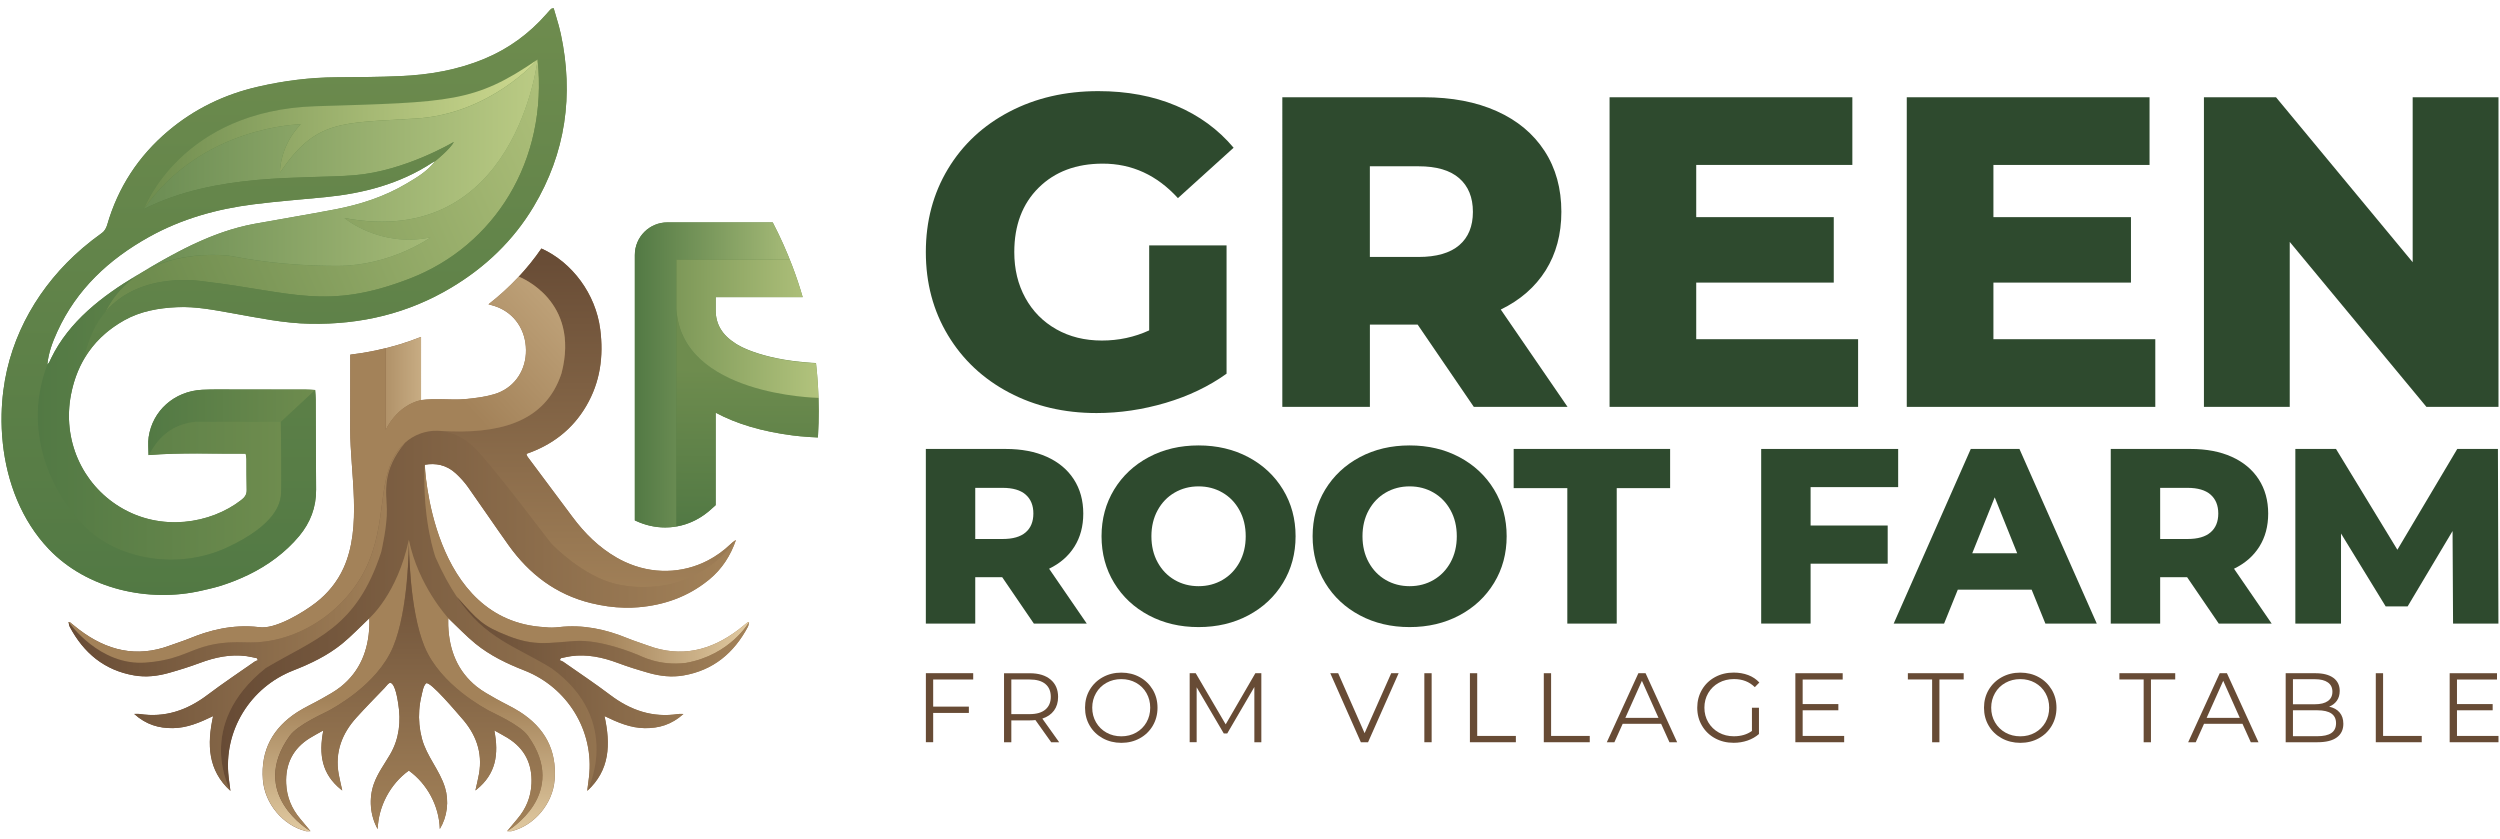 <?xml version="1.0" encoding="utf-8"?>
<!-- Generator: Adobe Illustrator 27.3.1, SVG Export Plug-In . SVG Version: 6.00 Build 0)  -->
<svg version="1.1" id="Layer_1" xmlns="http://www.w3.org/2000/svg" xmlns:xlink="http://www.w3.org/1999/xlink" x="0px" y="0px"
	 viewBox="0 0 708.87 238" style="enable-background:new 0 0 708.87 238;" xml:space="preserve">
<style type="text/css">
	.st0{fill:url(#SVGID_1_);}
	.st1{fill:url(#SVGID_00000025406634959082289180000011786210915400116411_);}
	.st2{fill:url(#SVGID_00000095334209478563094060000013950128844420376226_);}
	.st3{fill:url(#SVGID_00000089574381301937990310000006865825638239727531_);}
	.st4{fill:url(#SVGID_00000067923213603433816430000010477653347425736838_);}
	.st5{fill:url(#SVGID_00000047767715262255226950000011734065084082435507_);}
	.st6{fill:#00BF08;}
	.st7{fill:url(#SVGID_00000012460305207197840410000003801538436411095444_);}
	.st8{fill:url(#SVGID_00000011008353875543558070000016790289711658887815_);}
	.st9{fill:url(#SVGID_00000124153617964853791510000005780818018005926542_);}
	.st10{fill:url(#SVGID_00000099663948311701738820000002303630431254736304_);}
	.st11{fill:url(#SVGID_00000142163613039571692530000018419534856872248509_);}
	.st12{fill:url(#SVGID_00000016771217487673641140000015466677939867595961_);}
	.st13{fill:url(#SVGID_00000012461908347989855210000012453682301133100962_);}
	.st14{fill:url(#SVGID_00000129915799626815137540000006336030841354182827_);}
	.st15{fill:url(#SVGID_00000096751595247110195800000008516254280036022675_);}
	.st16{fill:url(#SVGID_00000045601649420176651280000000818178856442759327_);}
	.st17{fill:url(#SVGID_00000000936758242626748640000007061575419145775490_);}
	.st18{fill:url(#SVGID_00000112604324683829445960000008459836894882191804_);}
	.st19{fill:url(#SVGID_00000101784279659566476040000012481401910728047543_);}
	.st20{fill:url(#SVGID_00000130605152864745754820000002360919786870489488_);}
	.st21{fill:none;}
	.st22{fill:url(#SVGID_00000015356112857342944650000010726253435387817369_);}
	.st23{fill:#2E4A2E;}
	.st24{fill:#674B35;}
</style>
<g>
	<linearGradient id="SVGID_1_" gradientUnits="userSpaceOnUse" x1="0.437" y1="85.501" x2="160.699" y2="85.501">
		<stop  offset="0" style="stop-color:#527944"/>
		<stop  offset="1" style="stop-color:#6E8C4E"/>
	</linearGradient>
	<path class="st0" d="M57.19,167.45c1.64-0.38,3.31-0.74,4.91-1.22c2.85-0.86,5.63-1.96,8.31-3.25c5.48-2.65,10.51-6.32,14.42-11.01
		c3.15-3.79,4.84-8.16,4.8-13.16c-0.07-8.53-0.06-17.06-0.11-25.58c0-0.83-0.09-1.66-0.16-2.66c-0.98-0.05-1.8-0.12-2.63-0.13
		c-6.57-0.01-13.13-0.02-19.7-0.01c-3.24,0-6.48-0.08-9.71,0.08c-7.87,0.41-14.07,5.9-15.17,13.44c-0.23,1.63-0.03,3.32-0.03,5.09
		c9.31-0.77,18.38-0.32,27.54-0.4c0.11,0.71,0.22,1.11,0.22,1.52c0.03,2.9-0.02,5.8,0.07,8.7c0.05,1.37-0.55,2.16-1.58,2.95
		c-8.67,6.72-22.74,9.04-34.37,1.96c-10.82-6.59-16.34-19.15-13.87-31.89c1.8-9.33,6.81-16.43,15.12-21.08
		c4.63-2.59,9.76-3.47,15-3.71c5.32-0.23,10.52,0.82,15.72,1.74c7.29,1.29,14.54,2.84,22,2.97c14.31,0.25,27.69-2.88,40.04-10.28
		c9.63-5.77,17.53-13.31,23.27-22.9c9.12-15.25,11.43-31.69,7.72-49.01c-0.33-1.55-0.77-3.07-1.23-4.59c-0.27-0.9-0.54-1.8-0.8-2.71
		c-0.42,0.12-0.63,0.12-0.74,0.22c-0.3,0.28-0.58,0.61-0.86,0.93c-0.17,0.2-0.33,0.39-0.51,0.58c-4.85,5.51-10.64,9.75-17.45,12.59
		c-7.65,3.2-15.68,4.58-23.9,4.94c-6.04,0.27-12.1,0.3-18.15,0.33c-7.53,0.05-14.95,0.99-22.28,2.69c-9.47,2.18-18,6.3-25.41,12.55
		c-8.42,7.11-14.22,15.98-17.29,26.61c-0.24,0.83-0.76,1.79-1.44,2.26c-1.92,1.37-3.71,2.77-5.42,4.22
		c-0.11,0.09-0.22,0.18-0.32,0.28C11.26,80.81,2.96,94.92,0.96,110.66c-0.29,2.26-0.46,4.55-0.51,6.85
		c-0.06,2.69,0.05,5.39,0.34,8.08c-0.01,0.01,0,0.02,0,0.04c1.18,11.12,5.33,21.95,13.05,30.05
		C24.66,167.03,42.17,170.95,57.19,167.45z M13.42,103.36c0.32-3.34,1.48-6.41,2.86-9.41c5.47-11.94,14.55-20.38,25.84-26.7
		c9.29-5.2,19.32-8,29.79-9.33c6.75-0.86,13.56-1.36,20.33-2.03c10.81-1.08,21.11-3.74,30.32-9.77c0.25-0.17,0.54-0.28,0.82-0.41
		c-2.17,2.86-5.15,4.6-8.1,6.35c-6.29,3.74-13.17,5.96-20.31,7.32c-7.61,1.46-15.26,2.71-22.87,4.1
		c-12.12,2.23-22.98,8.4-33.41,14.67c-9.73,5.84-19.09,12.97-24.18,23.44c-0.15,0.32-0.31,0.64-0.45,0.96
		C13.9,102.86,13.71,103.13,13.42,103.36z"/>
	
		<linearGradient id="SVGID_00000119813574454277636830000014405454204598939319_" gradientUnits="userSpaceOnUse" x1="19.445" y1="153.071" x2="212.415" y2="153.071">
		<stop  offset="0" style="stop-color:#674B35"/>
		<stop  offset="1" style="stop-color:#A38259"/>
	</linearGradient>
	<path style="fill:url(#SVGID_00000119813574454277636830000014405454204598939319_);" d="M211.94,176.49
		c-0.87,0.69-1.7,1.41-2.59,2.08c-7.79,5.9-16.25,8-25.68,4.47c-1.91-0.71-3.88-1.3-5.77-2.08c-6.25-2.57-12.67-3.92-19.46-3.14
		c-1.27,0.14-2.58,0.2-3.83,0.02c-32.59-1.59-34.18-46.06-34.18-46.06c1.56-0.28,3.06-0.26,4.48,0.08c1.58,0.39,3.04,1.18,4.37,2.41
		c1.24,1.15,2.41,2.43,3.39,3.81c3.89,5.49,7.65,11.07,11.56,16.55c5.85,8.17,13.42,13.94,23.33,16.37c3.16,0.77,6.35,1.24,9.56,1.3
		c1.29,0.03,2.58,0,3.87-0.12c7.31-0.61,14-2.97,19.75-7.59c0.13-0.1,0.26-0.21,0.39-0.31c3.6-2.97,6.02-6.77,7.54-11.17
		c-0.63,0.35-1.14,0.79-1.62,1.26c-1.94,1.84-4.07,3.34-6.3,4.52c-7.31,3.81-15.89,4.01-23.62,0.41c-0.74-0.34-1.47-0.72-2.19-1.13
		c-5.14-2.94-9.2-6.98-12.69-11.68c-4.22-5.69-8.47-11.33-12.7-17.01c-0.13-0.18-0.17-0.43-0.3-0.79
		c7.32-2.52,13.09-6.94,16.98-13.61c3.94-6.74,4.95-13.99,3.96-21.69c-1.27-10.01-7.94-18.98-16.68-22.93
		c-4.1,5.95-9.12,11.25-15,15.83c1.1,0.29,2.19,0.61,3.2,1.07c4.96,2.28,7.72,7.26,7.4,12.93c-0.32,5.42-3.68,9.94-8.99,11.51
		c-2.58,0.76-5.32,1.11-8.02,1.37c-2.28,0.22-4.6,0.09-6.9,0.05c-1.95-0.03-3.9,0-5.82,0.24V95.53c-0.06,0.02-0.12,0.04-0.18,0.07
		c0-0.01,0-0.02,0-0.03l-0.01,0.03c-1.96,0.77-3.95,1.47-5.97,2.08c0,0,0,0,0,0.01c-0.01,0-0.02,0-0.04,0
		c-4.47,1.35-9.09,2.32-13.86,2.88c-0.01,7.06-0.01,14.12-0.02,21.18c-0.01,12.45,3.44,27.57-1.88,39.31
		c-1.76,3.89-4.49,7.24-7.87,9.85c-3.48,2.69-11.58,7.69-16.16,6.91c-1.9-0.21-3.77-0.27-5.62-0.17c-3.36,0.17-6.63,0.83-9.85,1.85
		c-1.34,0.43-2.68,0.92-4,1.46c-1.89,0.78-3.85,1.37-5.77,2.08c-9.44,3.53-17.89,1.43-25.68-4.47c-0.88-0.67-1.72-1.39-2.59-2.08
		c-0.06-0.05-0.16-0.05-0.47-0.13c0.13,0.53,0.15,1,0.35,1.37c3.95,7.43,9.82,12.34,18.26,13.79c3.32,0.58,6.64,0.19,9.87-0.72
		c2.95-0.83,5.88-1.75,8.75-2.82c4.3-1.6,8.66-2.55,13.26-1.93c0.98,0.14,1.93,0.39,2.9,0.58c0.11,0.2,0.22,0.39,0.32,0.58
		c-0.31,0.13-0.67,0.21-0.94,0.4c-4.47,3.13-9,6.15-13.35,9.43c-5.77,4.36-12.07,6.55-19.34,5.41c-0.31-0.05-0.64-0.01-1.45-0.01
		c3.38,3.04,6.99,4.07,11,4.02c3.97-0.06,7.56-1.57,11.38-3.42c-1.77,8.07-1.51,15.35,4.9,21.21c-0.17-1.29-0.34-2.58-0.5-3.87
		c-1.55-13.16,6.11-25.49,18.33-30.27c4.95-1.93,9.71-4.22,13.84-7.58c2.68-2.19,5.07-4.73,7.73-7.24c0,0.62,0.03,1.4,0,2.18
		c-0.28,6.88-2.59,12.84-8.08,17.25c-1.64,1.32-3.55,2.33-5.39,3.39c-2.29,1.31-4.72,2.39-6.94,3.81
		c-6.94,4.47-10.42,10.8-9.78,19.18c0.52,6.74,5.67,12.92,12.17,14.57c0.31,0.08,0.66,0.01,1.31,0.01
		c-1.07-1.29-1.97-2.39-2.89-3.47c-2.45-2.89-3.84-6.2-4-10.01c-0.25-5.59,1.92-9.94,6.7-12.91c1.06-0.66,2.18-1.24,3.84-2.18
		c-1.33,6.83-0.45,12.34,5.01,16.76c0.11,0.09,0.23,0.19,0.35,0.27c-0.19-0.88-0.38-1.66-0.54-2.38c-0.19-0.81-0.35-1.56-0.48-2.3
		c-1.08-6.18,0.93-11.44,5.02-15.96c2.59-2.86,5.29-5.61,8.01-8.44c0.38-0.39,1.22-1.62,1.74-1.43c1.34,0.51,1.93,4.7,2.12,5.8
		c0.84,5.04,0.33,9.99-2.26,14.45c-1.61,2.76-3.55,5.35-4.62,8.35c-1.49,4.18-1.09,8.99,1.07,12.86c0.21-6.48,3.57-12.79,8.83-16.59
		c5.26,3.78,8.61,10.09,8.79,16.56c2.11-3.48,2.66-7.87,1.47-11.76c-1.52-4.96-5.22-8.84-6.55-13.9c-0.69-2.61-0.94-5.33-0.75-8.02
		c0.1-1.41,0.32-2.81,0.66-4.18c0.24-0.97,0.48-2.71,1.27-3.42c1.03-0.93,9.08,8.71,9.99,9.72c4.09,4.53,6.11,9.78,5.02,15.96
		c-0.13,0.74-0.29,1.48-0.48,2.3c-0.16,0.72-0.35,1.5-0.54,2.38c0.12-0.08,0.23-0.18,0.35-0.27c5.45-4.42,6.34-9.93,5.01-16.76
		c1.66,0.94,2.78,1.52,3.84,2.18c4.78,2.97,6.95,7.32,6.7,12.91c-0.17,3.81-1.55,7.12-4.01,10.01c-0.92,1.08-1.82,2.18-2.89,3.47
		c0.65,0,1,0.07,1.31-0.01c6.49-1.64,11.65-7.83,12.17-14.57c0.64-8.39-2.83-14.71-9.78-19.18c-2.21-1.43-4.65-2.5-6.93-3.81
		c-1.84-1.06-3.74-2.07-5.39-3.39c-5.49-4.41-7.8-10.37-8.08-17.25c-0.03-0.77,0-1.55,0-2.18c2.66,2.51,5.05,5.05,7.73,7.24
		c4.13,3.36,8.9,5.64,13.84,7.58c12.22,4.78,19.88,17.11,18.33,30.27c-0.15,1.29-0.33,2.58-0.5,3.87c6.41-5.86,6.67-13.14,4.9-21.21
		c3.82,1.85,7.41,3.37,11.38,3.42c4.01,0.06,7.63-0.98,11-4.02c-0.8,0-1.13-0.04-1.45,0.01c-7.27,1.14-13.57-1.04-19.34-5.41
		c-4.35-3.28-8.89-6.3-13.35-9.43c-0.28-0.19-0.63-0.27-0.94-0.4c0.1-0.19,0.21-0.38,0.32-0.58c0.96-0.19,1.92-0.44,2.9-0.58
		c4.6-0.62,8.96,0.33,13.26,1.93c2.87,1.07,5.8,1.98,8.74,2.82c3.23,0.91,6.55,1.3,9.87,0.72c8.44-1.45,14.31-6.36,18.26-13.79
		c0.2-0.37,0.22-0.83,0.35-1.37C212.1,176.44,212.01,176.44,211.94,176.49z"/>
	
		<linearGradient id="SVGID_00000119831410506913485830000001756936161836640658_" gradientUnits="userSpaceOnUse" x1="179.999" y1="106.31" x2="232.149" y2="106.31">
		<stop  offset="0" style="stop-color:#527944"/>
		<stop  offset="1" style="stop-color:#6E8C4E"/>
	</linearGradient>
	<path style="fill:url(#SVGID_00000119831410506913485830000001756936161836640658_);" d="M232.15,116.54c0,2.25-0.06,4.49-0.19,6.7
		c-0.01,0.27-0.03,0.53-0.05,0.8c-1.75-0.07-3.43-0.18-5.03-0.34c-0.59-0.06-1.17-0.12-1.74-0.19c0,0,0,0,0,0l-0.34-0.04
		c-8.67-1.12-15.87-3.24-21.86-6.45c0,0-0.01,0-0.01,0v26.22c-0.36,0.3-0.68,0.59-0.95,0.85c-1.4,1.33-2.97,2.45-4.63,3.32
		c-2.74,1.43-5.68,2.15-8.74,2.15c-2.85,0-5.66-0.64-8.35-1.89l-0.03-0.01c-0.08-0.03-0.15-0.07-0.23-0.11V72.3
		c0-5.1,4.13-9.24,9.23-9.24h29.87c2.1,4.03,3.97,8.2,5.6,12.49c1.08,2.85,2.05,5.75,2.9,8.7h-24.67v3.72
		c0,3.94,1.83,7.02,5.61,9.41c0,0,0.01,0,0.02,0.01c0,0,0.01,0.01,0.02,0.01c0.01,0,0.01,0.01,0.02,0.01
		c0.02,0.01,0.05,0.04,0.09,0.06c0.01,0.01,0.03,0.02,0.04,0.03c0.02,0.01,0.04,0.03,0.07,0.04c0.02,0.01,0.04,0.02,0.06,0.03
		c0.02,0.02,0.05,0.03,0.08,0.05c0.04,0.02,0.08,0.05,0.12,0.07c0.02,0.01,0.05,0.03,0.08,0.05c0.03,0.02,0.05,0.03,0.08,0.05
		c0.26,0.16,0.61,0.34,1.04,0.56c0.08,0.04,0.17,0.09,0.26,0.13c0.05,0.02,0.1,0.05,0.16,0.07c0.14,0.07,0.3,0.14,0.46,0.21
		c0.01,0.01,0.03,0.01,0.04,0.02c0.15,0.07,0.3,0.14,0.46,0.2c0.07,0.03,0.14,0.06,0.22,0.09c0.01,0.01,0.03,0.01,0.04,0.02
		c0.07,0.03,0.15,0.06,0.23,0.1c0.02,0.01,0.05,0.02,0.08,0.03c0.14,0.06,0.28,0.11,0.43,0.17c0.18,0.07,0.37,0.14,0.56,0.21
		c0.12,0.04,0.24,0.09,0.36,0.13c3.49,1.26,8.92,2.64,16.71,3.14c0.36,0.02,0.73,0.04,1.1,0.06
		C231.88,107.42,232.15,111.95,232.15,116.54z"/>
	
		<linearGradient id="SVGID_00000023240814587129104920000007253593705569707922_" gradientUnits="userSpaceOnUse" x1="44.796" y1="86.906" x2="220.507" y2="10.438">
		<stop  offset="0" style="stop-color:#6E8C4E"/>
		<stop  offset="1" style="stop-color:#CEDA90"/>
	</linearGradient>
	<path style="fill:url(#SVGID_00000023240814587129104920000007253593705569707922_);" d="M116.35,78.92
		c-23.71,9.23-33.56,3.79-58.46,0.88c0,0-17.88-3.29-28,8.62C37.47,73.2,54.87,72.08,61.96,72.3c0.05,0,0.1,0.01,0.15,0.01
		c0.1,0,0.19,0.01,0.28,0.01c0.14,0,0.27,0.01,0.4,0.02c0.07,0.01,0.13,0.01,0.19,0.01c0.07,0,0.13,0,0.18,0.01
		c0.06,0.01,0.12,0.01,0.18,0.01c0.16,0.01,0.31,0.02,0.45,0.03c0.11,0.01,0.21,0.02,0.3,0.03c0.61,0.05,0.95,0.1,0.95,0.1
		c5.48,1.01,15.46,2.87,30.63,2.87c14.93,0,26.07-7.84,26.41-8.09c-14.35,3.02-24.43-5.48-24.43-5.48
		c48.71,9.1,54.78-44.97,54.78-44.97C155.48,45.72,140.06,69.7,116.35,78.92z"/>
	
		<linearGradient id="SVGID_00000018203455939059751940000017467685785173159594_" gradientUnits="userSpaceOnUse" x1="42.035" y1="119.736" x2="89.357" y2="119.736">
		<stop  offset="0" style="stop-color:#527944"/>
		<stop  offset="1" style="stop-color:#6E8C4E"/>
	</linearGradient>
	<path style="fill:url(#SVGID_00000018203455939059751940000017467685785173159594_);" d="M89.36,110.59l-9.73,9.05H55.29
		c-9.74,1.07-12.27,8.66-13.18,9.42c0-1.76-0.2-3.46,0.03-5.09c1.1-7.53,7.3-13.03,15.17-13.44c3.23-0.16,6.48-0.08,9.71-0.08
		c6.56-0.01,13.13,0,19.7,0.02C87.55,110.46,88.38,110.53,89.36,110.59z"/>
	
		<linearGradient id="SVGID_00000001652189668595360610000015046790539469094573_" gradientUnits="userSpaceOnUse" x1="7.069" y1="46.789" x2="179.563" y2="46.789">
		<stop  offset="0" style="stop-color:#527944"/>
		<stop  offset="1" style="stop-color:#CEDA90"/>
	</linearGradient>
	<path style="fill:url(#SVGID_00000001652189668595360610000015046790539469094573_);" d="M97.67,61.82c0,0,10.08,8.51,24.43,5.48
		c-0.34,0.25-11.48,8.09-26.41,8.09c-15.17,0-25.16-1.86-30.63-2.87c0,0-0.34-0.05-0.95-0.1c-0.1-0.01-0.2-0.02-0.3-0.03
		c-0.14-0.01-0.29-0.02-0.45-0.03c-0.06,0-0.12-0.01-0.18-0.01c-0.06,0-0.12-0.01-0.18-0.01c-0.06-0.01-0.13-0.01-0.19-0.01
		c-0.13-0.01-0.26-0.02-0.4-0.02c-0.09-0.01-0.18-0.01-0.28-0.01c-0.05,0-0.1-0.01-0.15-0.01c-4.52-0.15-13.24,0.23-20.9,4.42
		c9.7-5.75,19.82-11.18,31.02-13.24c7.62-1.4,15.26-2.64,22.87-4.1c7.15-1.37,14.02-3.59,20.31-7.32c2.95-1.75,5.93-3.49,8.1-6.35
		c0,0,4.3-3.45,5.31-5.47c0,0-13.82,8.26-28.15,9.44c-14.33,1.18-39.1-0.84-59.75,9.6c0,0,0,0,0-0.01
		C57.3,35.6,85.28,35.24,85.28,35.24c-6.1,6.32-5.9,13.72-5.9,13.72C89.6,33.82,96.76,34.93,118,33.61
		c20.9-1.31,34.03-16.27,34.44-16.74c0.01-0.01,0.01-0.01,0.01-0.01S146.38,70.92,97.67,61.82z"/>
	<path class="st6" d="M41.02,76.75c-0.61,0.37-1.23,0.73-1.84,1.1C39.79,77.46,40.4,77.09,41.02,76.75z"/>
	
		<linearGradient id="SVGID_00000119831499608058102990000017937390617223113361_" gradientUnits="userSpaceOnUse" x1="10.707" y1="118.261" x2="79.767" y2="118.261">
		<stop  offset="0" style="stop-color:#527944"/>
		<stop  offset="1" style="stop-color:#6E8C4E"/>
	</linearGradient>
	<path style="fill:url(#SVGID_00000119831499608058102990000017937390617223113361_);" d="M79.63,140.74
		c-0.31,1.7-1.07,7.9-15.23,14.48s-31.35,3.35-40.65-6.2c-9.29-9.54-17.47-26.95-10.33-45.66c0.29-0.24,0.49-0.51,0.62-0.8
		c0.14-0.32,0.3-0.64,0.45-0.97c5.09-10.47,14.45-17.6,24.18-23.44c0.17-0.1,0.34-0.2,0.51-0.31c-3.68,2.4-6.99,5.79-9.3,10.58
		c-2.73,3.2-4.89,7.5-5.99,13.26c-1.78,3.02-3.03,6.43-3.76,10.19c-2.47,12.74,3.05,25.3,13.88,31.89
		c11.63,7.08,25.69,4.76,34.37-1.96c1.03-0.8,1.62-1.59,1.57-2.96c-0.09-2.9-0.04-5.8-0.07-8.69c0-0.41-0.11-0.81-0.22-1.52
		c-9.17,0.08-18.24-0.37-27.54,0.4c0.91-0.76,3.44-8.34,13.18-9.42h24.33C79.63,119.63,79.94,139.04,79.63,140.74z"/>
	
		<linearGradient id="SVGID_00000086677605335872927950000010336101343380602778_" gradientUnits="userSpaceOnUse" x1="80.569" y1="169.331" x2="80.569" y2="1.813">
		<stop  offset="0" style="stop-color:#527944"/>
		<stop  offset="1" style="stop-color:#6E8C4E"/>
	</linearGradient>
	<path style="fill:url(#SVGID_00000086677605335872927950000010336101343380602778_);" d="M151.28,58.62
		c-5.74,9.59-13.64,17.13-23.27,22.9c-12.35,7.4-25.73,10.53-40.04,10.28c-7.46-0.13-14.71-1.68-22-2.97
		c-5.19-0.92-10.39-1.97-15.71-1.73c-5.25,0.23-10.37,1.12-15.01,3.71c-4.96,2.77-8.74,6.42-11.36,10.89
		c1.1-5.76,3.27-10.06,5.99-13.26c10.12-11.9,28-8.62,28-8.62c24.9,2.91,34.75,8.34,58.46-0.88s39.13-33.21,36.1-62.07
		c0,0-0.01,0-0.01,0.01c-17.89,12.25-24.61,12.09-62.95,13.26c-37.95,1.17-48.49,28.58-48.71,29.15c0,0.01,0,0.01,0,0.01
		c20.65-10.45,45.42-8.42,59.75-9.6c14.33-1.18,28.15-9.44,28.15-9.44c-1.01,2.02-5.31,5.47-5.31,5.47
		c-0.27,0.13-0.56,0.24-0.81,0.41c-9.21,6.03-19.51,8.7-30.33,9.77c-6.77,0.67-13.58,1.17-20.33,2.03
		c-10.46,1.32-20.5,4.13-29.78,9.33c-11.29,6.32-20.37,14.76-25.84,26.7c-1.38,2.99-2.53,6.07-2.85,9.41
		c-7.14,18.71,1.04,36.12,10.33,45.66c9.29,9.55,26.49,12.77,40.65,6.2s14.92-12.77,15.23-14.48s0-21.11,0-21.11l9.73-9.05
		c0.07,1,0.16,1.83,0.16,2.66c0.05,8.52,0.04,17.05,0.11,25.58c0.05,5-1.64,9.37-4.79,13.16c-3.91,4.69-8.95,8.35-14.42,11
		c-2.68,1.29-5.46,2.39-8.31,3.25c-1.6,0.49-3.27,0.83-4.91,1.22c-15.02,3.49-32.53-0.42-43.35-11.77
		c-7.73-8.1-11.87-18.94-13.05-30.05c0-0.02-0.01-0.03,0-0.04c-0.29-2.69-0.39-5.39-0.34-8.08c0.05-2.31,0.21-4.6,0.51-6.85
		c2-15.74,10.3-29.86,22.26-40.14c0.11-0.1,0.22-0.19,0.32-0.28c1.71-1.45,3.5-2.85,5.42-4.22c0.68-0.47,1.2-1.42,1.44-2.26
		c3.07-10.63,8.87-19.5,17.29-26.61c7.41-6.25,15.93-10.38,25.41-12.55c7.33-1.69,14.75-2.64,22.28-2.69
		c6.05-0.04,12.11-0.07,18.15-0.33c8.21-0.35,16.25-1.73,23.9-4.94c6.82-2.85,12.6-7.09,17.45-12.6c0.18-0.19,0.35-0.38,0.52-0.58
		c0.28-0.32,0.56-0.65,0.86-0.94c0.1-0.11,0.31-0.1,0.73-0.22c0.25,0.91,0.53,1.81,0.8,2.72c0.46,1.52,0.9,3.04,1.23,4.58
		C162.72,26.93,160.4,43.37,151.28,58.62z"/>
	
		<linearGradient id="SVGID_00000163761240473507080290000015725824255327026821_" gradientUnits="userSpaceOnUse" x1="166.891" y1="70.891" x2="166.891" y2="171.801">
		<stop  offset="0" style="stop-color:#674B35"/>
		<stop  offset="1" style="stop-color:#A38259"/>
	</linearGradient>
	<path style="fill:url(#SVGID_00000163761240473507080290000015725824255327026821_);" d="M208.69,153.12
		c-9.92,13.6-24.89,14.64-34.08,12.45c-9.18-2.19-17.53-10.62-18.37-11.54c-0.84-0.93-13.4-17.87-20.48-25.88
		c-3.36-3.8-7.11-5.58-10.66-5.94c16.03,0.94,29.48-2.19,34.12-16.36c5.36-20.62-11.67-27.22-12.13-27.39c2.35-2.51,4.5-5.18,6.43-8
		c8.74,3.94,15.4,12.92,16.68,22.93c0.99,7.7-0.02,14.96-3.95,21.69c-3.89,6.67-9.66,11.09-16.98,13.61
		c0.14,0.36,0.17,0.61,0.3,0.79c4.23,5.67,8.48,11.32,12.69,17.01c3.48,4.7,7.54,8.74,12.69,11.68c0.72,0.41,1.45,0.79,2.19,1.13
		c7.74,3.61,16.31,3.4,23.63-0.4c2.24-1.17,4.36-2.68,6.3-4.52C207.55,153.91,208.06,153.47,208.69,153.12z"/>
	
		<linearGradient id="SVGID_00000107579612665127537090000007843984320652209855_" gradientUnits="userSpaceOnUse" x1="62.655" y1="173.189" x2="208.688" y2="173.189">
		<stop  offset="0" style="stop-color:#674B35"/>
		<stop  offset="1" style="stop-color:#A38259"/>
	</linearGradient>
	<path style="fill:url(#SVGID_00000107579612665127537090000007843984320652209855_);" d="M208.69,153.12
		c-1.52,4.39-3.94,8.2-7.54,11.17c-0.13,0.1-0.26,0.21-0.39,0.31c-5.75,4.62-12.44,6.98-19.75,7.59c-1.29,0.11-2.59,0.15-3.87,0.12
		c-3.22-0.06-6.4-0.53-9.56-1.3c-9.91-2.43-17.48-8.2-23.33-16.37c-3.92-5.48-7.67-11.06-11.56-16.55
		c-0.98-1.38-2.15-2.66-3.39-3.81c-1.32-1.23-2.79-2.02-4.37-2.41c-1.42-0.34-2.92-0.36-4.48-0.08
		c-0.82,15.61,3.05,26.28,3.05,26.28c1.99,4.49,3.99,8.13,6.02,11.13c8.13,12.06,16.7,13.97,26.97,20.35
		c20.35,14.92,10.02,34.69,10.02,34.69c0.17-1.29,0.34-2.57,0.5-3.87c1.55-13.16-6.1-25.49-18.33-30.28
		c-4.95-1.93-9.71-4.22-13.84-7.58c-2.68-2.19-5.07-4.73-7.73-7.24c0,0-8.5-9.12-11.18-22.2c-3.27,15.36-11.18,22.2-11.18,22.2
		c-2.66,2.51-5.05,5.05-7.73,7.24c-4.13,3.35-8.9,5.64-13.85,7.58c-12.22,4.78-19.88,17.11-18.33,30.28
		c0.15,1.29,0.32,2.58,0.49,3.87c0,0-10.49-18.51,9.99-34.82c14.1-8.4,25.66-11.12,32.74-32.87c0,0,1.74-7.33,1.61-12.17
		c-0.13-4.83-1.51-10.86,5.17-18.85c2.4-2.15,5.7-3.49,9.27-3.39c0.04,0.01,0.07,0.01,0.11,0.01c0.28,0.03,0.55,0.04,0.83,0.06h0.03
		c3.55,0.35,7.31,2.14,10.66,5.94c7.08,8.01,19.64,24.95,20.48,25.88c0.84,0.93,9.19,9.36,18.37,11.54
		C183.8,167.76,198.77,166.72,208.69,153.12z"/>
	
		<linearGradient id="SVGID_00000089573330746093194910000012775340283603686273_" gradientUnits="userSpaceOnUse" x1="19.452" y1="174.885" x2="114.859" y2="174.885">
		<stop  offset="0" style="stop-color:#674B35"/>
		<stop  offset="1" style="stop-color:#A38259"/>
	</linearGradient>
	<path style="fill:url(#SVGID_00000089573330746093194910000012775340283603686273_);" d="M109.69,144.38
		c0.13,4.83-1.61,12.17-1.61,12.17c-7.08,21.74-18.64,24.46-32.74,32.87c-20.48,16.31-9.99,34.82-9.99,34.82
		c-6.41-5.86-6.67-13.14-4.89-21.21c-3.82,1.86-7.41,3.37-11.38,3.42c-4.01,0.06-7.63-0.98-11-4.02c0.8,0,1.14-0.05,1.45,0
		c7.27,1.14,13.57-1.05,19.34-5.41c4.35-3.29,8.88-6.31,13.36-9.43c0.27-0.19,0.62-0.27,0.94-0.4c-0.11-0.19-0.21-0.38-0.32-0.58
		c-0.97-0.19-1.92-0.44-2.9-0.58c-4.6-0.62-8.96,0.33-13.25,1.93c-2.87,1.07-5.8,1.99-8.75,2.82c-3.22,0.92-6.55,1.3-9.87,0.72
		c-8.44-1.45-14.32-6.36-18.27-13.79c-0.2-0.37-0.22-0.83-0.34-1.36c0.25,0.36,8.79,12.43,21.74,11.52
		c13.15-0.93,13.57-6.35,28.57-5.74c15,0.6,29.42-9.59,34.89-23.08c5.48-13.49,1.86-25.7,10.2-33.54
		C108.18,133.52,109.56,139.55,109.69,144.38z"/>
	
		<linearGradient id="SVGID_00000026884060332444939470000001561939072339853728_" gradientUnits="userSpaceOnUse" x1="103.493" y1="108.717" x2="130.679" y2="108.717">
		<stop  offset="0" style="stop-color:#A38259"/>
		<stop  offset="1" style="stop-color:#E1CAA1"/>
	</linearGradient>
	<path style="fill:url(#SVGID_00000026884060332444939470000001561939072339853728_);" d="M119.39,95.53v17.93
		c-7.02,1.59-10,8.46-10,8.46V98.74c1.28-0.31,2.55-0.67,3.81-1.05c0.02,0,0.03,0,0.04,0c0-0.01,0-0.01,0-0.01
		c2.02-0.61,4.02-1.31,5.97-2.08l0.01-0.03c-0.01,0.01-0.01,0.02-0.01,0.03C119.27,95.57,119.33,95.55,119.39,95.53z"/>
	
		<linearGradient id="SVGID_00000147943105399440280960000014756532367754846140_" gradientUnits="userSpaceOnUse" x1="48.98" y1="181.266" x2="192.136" y2="48.58">
		<stop  offset="0.543" style="stop-color:#A38259"/>
		<stop  offset="1" style="stop-color:#E1CAA1"/>
	</linearGradient>
	<path style="fill:url(#SVGID_00000147943105399440280960000014756532367754846140_);" d="M159.21,105.84
		c-4.64,14.17-18.09,17.3-34.12,16.36h-0.03c-0.28-0.03-0.55-0.05-0.83-0.06c-0.04,0-0.07,0-0.11-0.01
		c-3.57-0.1-6.87,1.23-9.27,3.39c-8.34,7.84-4.72,20.06-10.2,33.54c-5.48,13.49-19.89,23.68-34.89,23.08
		c-15-0.6-15.42,4.82-28.57,5.74c-12.95,0.91-21.49-11.16-21.74-11.52c-0.01,0-0.01-0.01-0.01-0.01c0.31,0.08,0.4,0.08,0.47,0.13
		c0.86,0.69,1.7,1.41,2.59,2.08c7.79,5.9,16.25,8,25.68,4.48c1.91-0.71,3.88-1.3,5.76-2.08c1.32-0.54,2.65-1.04,3.99-1.47
		c3.22-1.02,6.49-1.68,9.85-1.85c1.85-0.1,3.72-0.04,5.62,0.17c4.58,0.78,12.68-4.23,16.16-6.91c3.38-2.61,6.11-5.96,7.87-9.85
		c5.31-11.75,1.86-26.87,1.88-39.32c0.01-7.06,0.02-14.12,0.02-21.18c3.43-0.4,6.78-1.02,10.05-1.84v23.17c0,0,2.98-6.86,10-8.46
		c1.91-0.24,3.86-0.27,5.82-0.24c2.3,0.04,4.62,0.17,6.9-0.05c2.7-0.26,5.44-0.61,8.02-1.37c5.3-1.56,8.67-6.08,8.99-11.5
		c0.32-5.67-2.44-10.65-7.4-12.93c-1.02-0.47-2.1-0.78-3.2-1.07c3.1-2.41,5.96-5.03,8.57-7.83
		C147.54,78.63,164.57,85.22,159.21,105.84z"/>
	
		<linearGradient id="SVGID_00000080899049315325757220000008551887885697789363_" gradientUnits="userSpaceOnUse" x1="115.931" y1="153.073" x2="115.931" y2="236.397">
		<stop  offset="0.543" style="stop-color:#A38259"/>
		<stop  offset="1" style="stop-color:#E1CAA1"/>
	</linearGradient>
	<path style="fill:url(#SVGID_00000080899049315325757220000008551887885697789363_);" d="M147.51,201.9
		c-2.21-1.43-4.65-2.5-6.93-3.81c-1.84-1.06-3.74-2.07-5.39-3.38c-5.49-4.41-7.8-10.37-8.08-17.25c-0.03-0.77,0-1.55,0-2.17
		c0,0-8.5-9.12-11.18-22.2c-3.27,15.36-11.18,22.2-11.18,22.2c0,0.62,0.03,1.4,0,2.17c-0.28,6.88-2.59,12.84-8.09,17.25
		c-1.64,1.31-3.54,2.33-5.39,3.38c-2.29,1.31-4.72,2.39-6.94,3.81c-6.94,4.48-10.42,10.8-9.77,19.18
		c0.52,6.74,5.67,12.93,12.17,14.57c0.31,0.08,0.66,0.02,1.3,0.02c0,0,0,0-0.01-0.01c-0.41-0.24-17.71-10.53-5.88-27.02
		c2.34-3.2,9.77-6.41,10.96-7.08c1.18-0.67,13.82-7.25,18.37-18.2c4.35-10.47,4.44-28.57,4.44-30.16c0,1.59,0.1,19.7,4.44,30.16
		c4.55,10.96,17.19,17.53,18.37,18.2c1.18,0.67,8.62,3.88,10.96,7.08c11.82,16.49-5.48,26.79-5.89,27.02
		c-0.01,0.01-0.01,0.01-0.01,0.01c0.65,0,1,0.07,1.3-0.02c6.5-1.64,11.65-7.83,12.17-14.57
		C157.93,212.69,154.46,206.37,147.51,201.9z"/>
	
		<linearGradient id="SVGID_00000126296236959052204230000007388044370998297235_" gradientUnits="userSpaceOnUse" x1="115.929" y1="153.184" x2="115.929" y2="235.656">
		<stop  offset="0" style="stop-color:#674B35"/>
		<stop  offset="1" style="stop-color:#A38259"/>
	</linearGradient>
	<path style="fill:url(#SVGID_00000126296236959052204230000007388044370998297235_);" d="M143.82,235.66
		c1.07-1.29,1.97-2.39,2.89-3.47c2.46-2.89,3.84-6.2,4-10.01c0.25-5.59-1.92-9.94-6.7-12.91c-1.06-0.66-2.18-1.24-3.84-2.18
		c1.33,6.83,0.44,12.34-5.01,16.76c-0.11,0.09-0.23,0.19-0.35,0.27c0.19-0.88,0.38-1.66,0.54-2.38c0.18-0.81,0.34-1.56,0.48-2.3
		c1.08-6.18-0.94-11.44-5.03-15.96c-0.92-1.02-8.96-10.65-9.99-9.72c-0.79,0.71-1.03,2.46-1.27,3.42c-0.34,1.38-0.56,2.77-0.66,4.18
		c-0.19,2.69,0.06,5.41,0.75,8.02c1.33,5.07,5.03,8.95,6.55,13.91c1.19,3.89,0.64,8.28-1.47,11.76c-0.18-6.47-3.53-12.78-8.79-16.56
		c-5.26,3.8-8.62,10.11-8.82,16.6c-2.15-3.87-2.56-8.68-1.07-12.86c1.07-3,3.02-5.6,4.63-8.36c2.58-4.46,3.09-9.41,2.26-14.45
		c-0.19-1.11-0.77-5.29-2.11-5.8c-0.53-0.2-1.36,1.03-1.74,1.43c-2.72,2.82-5.42,5.57-8.01,8.43c-4.09,4.53-6.1,9.78-5.02,15.96
		c0.13,0.74,0.29,1.48,0.48,2.3c0.16,0.72,0.34,1.5,0.54,2.38c-0.12-0.09-0.23-0.18-0.34-0.27c-5.45-4.42-6.34-9.93-5.01-16.76
		c-1.66,0.94-2.78,1.52-3.84,2.18c-4.78,2.97-6.95,7.32-6.7,12.91c0.17,3.81,1.55,7.12,4,10.01c0.92,1.08,1.82,2.17,2.89,3.47
		c-0.41-0.24-17.71-10.53-5.88-27.02c2.34-3.2,9.77-6.41,10.96-7.08c1.18-0.67,13.82-7.25,18.37-18.2
		c4.35-10.47,4.44-28.57,4.44-30.16c0,1.59,0.1,19.7,4.44,30.16c4.55,10.96,17.19,17.53,18.37,18.2c1.18,0.67,8.62,3.88,10.96,7.08
		C161.53,225.12,144.23,235.42,143.82,235.66z"/>
	
		<linearGradient id="SVGID_00000115505375986928586660000015737296777041599393_" gradientUnits="userSpaceOnUse" x1="120.327" y1="159.962" x2="212.415" y2="159.962">
		<stop  offset="0.543" style="stop-color:#A38259"/>
		<stop  offset="1" style="stop-color:#E1CAA1"/>
	</linearGradient>
	<path style="fill:url(#SVGID_00000115505375986928586660000015737296777041599393_);" d="M212.42,176.36c0,0-5.23,9.34-17.91,11.59
		c-7.67,0.96-12.81-1.99-13.74-2.33c-0.93-0.34-10.37-4.38-17.78-3.88c-7.41,0.51-11.39,1.51-18.88-1.43
		c-7.49-2.94-8.61-4.46-14.58-11.12c-2.03-3-4.03-6.64-6.02-11.13c0,0-3.88-10.67-3.05-26.28c0,0,1.59,44.47,34.18,46.06
		c1.25,0.18,2.56,0.12,3.82-0.02c6.79-0.78,13.21,0.57,19.46,3.14c1.89,0.78,3.85,1.37,5.77,2.08c9.44,3.52,17.89,1.43,25.68-4.48
		c0.88-0.67,1.72-1.39,2.59-2.08C212.01,176.44,212.11,176.44,212.42,176.36z"/>
	
		<linearGradient id="SVGID_00000034084074163664368200000017315826484981031837_" gradientUnits="userSpaceOnUse" x1="129.519" y1="196.716" x2="212.415" y2="196.716">
		<stop  offset="0" style="stop-color:#674B35"/>
		<stop  offset="1" style="stop-color:#A38259"/>
	</linearGradient>
	<path style="fill:url(#SVGID_00000034084074163664368200000017315826484981031837_);" d="M212.42,176.36
		c-0.13,0.53-0.16,0.99-0.35,1.37c-3.95,7.43-9.82,12.34-18.26,13.79c-3.32,0.58-6.64,0.19-9.87-0.72
		c-2.95-0.83-5.88-1.74-8.74-2.82c-4.3-1.6-8.66-2.55-13.26-1.93c-0.98,0.14-1.93,0.38-2.9,0.58c-0.11,0.2-0.21,0.39-0.32,0.58
		c0.31,0.13,0.67,0.21,0.95,0.4c4.46,3.13,9,6.14,13.34,9.43c5.77,4.36,12.07,6.54,19.34,5.41c0.32-0.05,0.65,0,1.45,0
		c-3.37,3.04-6.99,4.07-11,4.02c-3.97-0.06-7.57-1.57-11.38-3.42c1.77,8.07,1.51,15.35-4.9,21.21c0,0,10.33-19.78-10.02-34.69
		c-10.27-6.38-18.84-8.29-26.97-20.35c5.98,6.66,7.09,8.18,14.58,11.12c7.49,2.94,11.46,1.94,18.88,1.43
		c7.42-0.51,16.86,3.54,17.78,3.88c0.93,0.34,6.07,3.29,13.74,2.33C207.18,185.71,212.42,176.36,212.42,176.36z"/>
	
		<linearGradient id="SVGID_00000005257307198747372460000015487790644307072660_" gradientUnits="userSpaceOnUse" x1="180.001" y1="106.31" x2="245.115" y2="106.31">
		<stop  offset="0" style="stop-color:#527944"/>
		<stop  offset="1" style="stop-color:#CEDA90"/>
	</linearGradient>
	<path style="fill:url(#SVGID_00000005257307198747372460000015487790644307072660_);" d="M223.93,73.62H191.8v75.67
		c-1.05,0.18-2.11,0.27-3.19,0.27c-2.85,0-5.66-0.64-8.35-1.89l-0.03-0.01c-0.08-0.04-0.15-0.07-0.22-0.11V72.3
		c0-5.1,4.13-9.24,9.23-9.24h29.87C220.88,66.48,222.5,70,223.93,73.62z"/>
	
		<linearGradient id="SVGID_00000070091388390209212010000008957023435189491339_" gradientUnits="userSpaceOnUse" x1="211.832" y1="149.345" x2="211.965" y2="104.589">
		<stop  offset="0" style="stop-color:#527944"/>
		<stop  offset="1" style="stop-color:#6E8C4E"/>
	</linearGradient>
	<path style="fill:url(#SVGID_00000070091388390209212010000008957023435189491339_);" d="M232.15,116.54c0,2.25-0.06,4.49-0.19,6.7
		c-0.02,0.27-0.03,0.54-0.05,0.8c-1.75-0.07-3.43-0.19-5.03-0.34c-0.59-0.06-1.17-0.12-1.74-0.19c-0.01,0-0.01,0-0.01,0l-0.34-0.04
		c-8.67-1.12-15.87-3.24-21.86-6.45c-0.01-0.01-0.01-0.01-0.01-0.01v26.22c-0.36,0.3-0.67,0.59-0.95,0.85
		c-1.41,1.32-2.97,2.45-4.63,3.32c-1.77,0.93-3.63,1.55-5.55,1.88V87.65c1.41,24.4,39.72,25.15,40.29,25.16
		C232.13,114.04,232.15,115.29,232.15,116.54z"/>
	
		<linearGradient id="SVGID_00000066516361227892511000000006124986178819326371_" gradientUnits="userSpaceOnUse" x1="180.336" y1="93.21" x2="253.502" y2="93.21">
		<stop  offset="0" style="stop-color:#6E8C4E"/>
		<stop  offset="1" style="stop-color:#CEDA90"/>
	</linearGradient>
	<path style="fill:url(#SVGID_00000066516361227892511000000006124986178819326371_);" d="M232.09,112.81
		c-0.57-0.01-38.88-0.75-40.29-25.16V73.62h32.14c0.26,0.64,0.51,1.29,0.76,1.94c1.08,2.85,2.05,5.75,2.9,8.7h-24.67v3.72
		c0,3.94,1.84,7.02,5.61,9.41c0,0,0.01,0,0.02,0.02c0.01,0.01,0.02,0.01,0.02,0.01c0.01,0.01,0.02,0.01,0.03,0.02
		c0.02,0.02,0.05,0.04,0.09,0.07c0.02,0.01,0.03,0.02,0.04,0.03c0.02,0.01,0.05,0.03,0.07,0.04c0.02,0.02,0.04,0.03,0.06,0.04
		c0.03,0.02,0.05,0.04,0.08,0.05c0.04,0.03,0.08,0.05,0.12,0.07c0.03,0.02,0.06,0.04,0.08,0.05c0.03,0.02,0.06,0.03,0.08,0.05
		c0.27,0.16,0.61,0.35,1.05,0.56c0.08,0.04,0.17,0.09,0.25,0.13c0.05,0.03,0.1,0.05,0.16,0.08c0.14,0.07,0.29,0.14,0.46,0.21
		c0.02,0,0.03,0.01,0.04,0.02c0.15,0.07,0.3,0.13,0.47,0.2c0.07,0.03,0.14,0.06,0.22,0.09c0.01,0.01,0.03,0.02,0.04,0.02
		c0.08,0.03,0.15,0.06,0.23,0.1c0.03,0.01,0.06,0.02,0.08,0.03c0.14,0.06,0.28,0.11,0.43,0.17c0.18,0.07,0.37,0.14,0.56,0.21
		c0.12,0.05,0.24,0.09,0.36,0.14c3.49,1.25,8.93,2.64,16.71,3.14c0.36,0.02,0.73,0.05,1.1,0.07
		C231.74,106.21,231.98,109.49,232.09,112.81z"/>
	<path class="st21" d="M29.88,88.43c-0.31,0.62-0.61,1.27-0.88,1.94"/>
	<path class="st21" d="M122.11,67.29c0,0-0.01,0-0.01,0.01"/>
	
		<linearGradient id="SVGID_00000072989931494834832670000014638998982714255250_" gradientUnits="userSpaceOnUse" x1="40.782" y1="38.071" x2="152.436" y2="38.071">
		<stop  offset="0" style="stop-color:#6E8C4E"/>
		<stop  offset="1" style="stop-color:#CEDA90"/>
	</linearGradient>
	<path style="fill:url(#SVGID_00000072989931494834832670000014638998982714255250_);" d="M152.44,16.86
		c-0.4,0.47-13.53,15.43-34.44,16.74c-21.24,1.32-28.4,0.22-38.62,15.36c0,0-0.2-7.4,5.9-13.72c0,0-27.97,0.36-44.49,24.03
		c0.21-0.57,10.76-27.98,48.71-29.15C127.83,28.95,134.55,29.12,152.44,16.86z"/>
	<path class="st21" d="M40.78,59.28C40.78,59.29,40.78,59.29,40.78,59.28"/>
	<line class="st21" x1="109.39" y1="98.74" x2="109.39" y2="97.92"/>
	<path class="st21" d="M124.13,122.15c-0.24-0.02-0.49-0.03-0.73-0.05"/>
	<path class="st21" d="M147.08,78.45c-0.01-0.01-0.01-0.01-0.01-0.01"/>
</g>
<g>
	<path class="st23" d="M325.85,69.59h21.94v36.37c-5.01,3.59-10.78,6.35-17.3,8.28c-6.52,1.92-13.04,2.88-19.56,2.88
		c-9.2,0-17.47-1.94-24.83-5.83c-7.36-3.89-13.13-9.3-17.31-16.24c-4.18-6.94-6.27-14.8-6.27-23.57s2.09-16.63,6.27-23.57
		c4.18-6.94,9.99-12.35,17.43-16.24c7.44-3.89,15.84-5.83,25.2-5.83c8.19,0,15.55,1.38,22.07,4.14c6.52,2.76,11.95,6.73,16.3,11.91
		L334,56.18c-5.94-6.52-13.04-9.78-21.32-9.78c-7.52,0-13.59,2.28-18.18,6.83c-4.6,4.56-6.9,10.64-6.9,18.25
		c0,4.85,1.04,9.18,3.13,12.98c2.09,3.81,5.02,6.77,8.78,8.9c3.76,2.13,8.07,3.2,12.92,3.2c4.77,0,9.24-0.96,13.42-2.88V69.59z"/>
	<path class="st23" d="M401.97,92.04h-13.54v23.32h-24.83V27.58h40.13c7.94,0,14.84,1.32,20.69,3.95
		c5.85,2.63,10.36,6.39,13.54,11.29c3.18,4.89,4.76,10.64,4.76,17.24c0,6.35-1.49,11.89-4.45,16.61c-2.97,4.72-7.21,8.42-12.73,11.1
		l18.93,27.59h-26.58L401.97,92.04z M413.75,50.53c-2.59-2.26-6.44-3.38-11.54-3.38h-13.79v25.71h13.79c5.1,0,8.94-1.11,11.54-3.32
		c2.59-2.21,3.89-5.37,3.89-9.47C417.64,55.97,416.34,52.79,413.75,50.53z"/>
	<path class="st23" d="M526.86,96.18v19.19h-70.47V27.58h68.84v19.19h-44.27v14.8h39v18.56h-39v16.05H526.86z"/>
	<path class="st23" d="M611.13,96.18v19.19h-70.47V27.58h68.84v19.19h-44.27v14.8h39v18.56h-39v16.05H611.13z"/>
	<path class="st23" d="M708.44,27.58v87.78H688l-38.75-46.77v46.77h-24.33V27.58h20.44l38.75,46.77V27.58H708.44z"/>
</g>
<g>
	<path class="st23" d="M284.17,163.66h-7.64v13.16h-14.01V127.3h22.64c4.48,0,8.37,0.74,11.67,2.23c3.3,1.49,5.85,3.61,7.64,6.37
		c1.79,2.76,2.69,6,2.69,9.73c0,3.58-0.84,6.71-2.51,9.37c-1.67,2.67-4.07,4.75-7.18,6.26l10.68,15.56h-15L284.17,163.66z
		 M290.82,140.24c-1.46-1.27-3.63-1.91-6.51-1.91h-7.78v14.5h7.78c2.88,0,5.05-0.62,6.51-1.88c1.46-1.25,2.19-3.03,2.19-5.34
		C293.02,143.31,292.28,141.52,290.82,140.24z"/>
	<path class="st23" d="M325.74,174.48c-4.17-2.22-7.45-5.28-9.83-9.2c-2.38-3.91-3.57-8.32-3.57-13.23c0-4.9,1.19-9.31,3.57-13.23
		c2.38-3.91,5.66-6.98,9.83-9.2c4.17-2.22,8.88-3.32,14.11-3.32c5.23,0,9.94,1.11,14.11,3.32c4.17,2.22,7.45,5.28,9.83,9.2
		c2.38,3.92,3.57,8.32,3.57,13.23c0,4.91-1.19,9.32-3.57,13.23c-2.38,3.92-5.66,6.98-9.83,9.2c-4.17,2.22-8.88,3.33-14.11,3.33
		C334.61,177.81,329.91,176.7,325.74,174.48z M346.64,164.44c2.03-1.18,3.63-2.84,4.81-4.99c1.18-2.15,1.77-4.61,1.77-7.39
		c0-2.78-0.59-5.25-1.77-7.39c-1.18-2.15-2.78-3.81-4.81-4.99c-2.03-1.18-4.29-1.77-6.79-1.77c-2.5,0-4.76,0.59-6.79,1.77
		c-2.03,1.18-3.63,2.84-4.81,4.99c-1.18,2.15-1.77,4.61-1.77,7.39c0,2.78,0.59,5.25,1.77,7.39c1.18,2.15,2.78,3.81,4.81,4.99
		c2.03,1.18,4.29,1.77,6.79,1.77C342.35,166.21,344.61,165.62,346.64,164.44z"/>
	<path class="st23" d="M385.59,174.48c-4.17-2.22-7.45-5.28-9.83-9.2c-2.38-3.91-3.57-8.32-3.57-13.23c0-4.9,1.19-9.31,3.57-13.23
		c2.38-3.91,5.66-6.98,9.83-9.2c4.17-2.22,8.88-3.32,14.11-3.32c5.24,0,9.94,1.11,14.11,3.32c4.17,2.22,7.45,5.28,9.83,9.2
		c2.38,3.92,3.57,8.32,3.57,13.23c0,4.91-1.19,9.32-3.57,13.23c-2.38,3.92-5.66,6.98-9.83,9.2c-4.17,2.22-8.88,3.33-14.11,3.33
		C394.47,177.81,389.76,176.7,385.59,174.48z M406.49,164.44c2.03-1.18,3.63-2.84,4.81-4.99c1.18-2.15,1.77-4.61,1.77-7.39
		c0-2.78-0.59-5.25-1.77-7.39c-1.18-2.15-2.78-3.81-4.81-4.99c-2.03-1.18-4.29-1.77-6.79-1.77c-2.5,0-4.76,0.59-6.79,1.77
		c-2.03,1.18-3.63,2.84-4.81,4.99c-1.18,2.15-1.77,4.61-1.77,7.39c0,2.78,0.59,5.25,1.77,7.39c1.18,2.15,2.78,3.81,4.81,4.99
		c2.03,1.18,4.29,1.77,6.79,1.77C402.2,166.21,404.47,165.62,406.49,164.44z"/>
	<path class="st23" d="M444.41,138.4H429.2V127.3h44.36v11.11h-15.14v38.41h-14.01V138.4z"/>
	<path class="st23" d="M513.39,138.12v10.89h21.86v10.82h-21.86v16.98h-14.01V127.3h38.84v10.82H513.39z"/>
	<path class="st23" d="M576.07,167.2h-20.94l-3.89,9.62h-14.29l21.86-49.52h13.8l21.93,49.52h-14.57L576.07,167.2z M571.97,156.87
		l-6.37-15.85l-6.37,15.85H571.97z"/>
	<path class="st23" d="M620.15,163.66h-7.64v13.16H598.5V127.3h22.64c4.48,0,8.37,0.74,11.67,2.23c3.3,1.49,5.85,3.61,7.64,6.37
		c1.79,2.76,2.69,6,2.69,9.73c0,3.58-0.84,6.71-2.51,9.37c-1.67,2.67-4.07,4.75-7.18,6.26l10.68,15.56h-15L620.15,163.66z
		 M626.8,140.24c-1.46-1.27-3.63-1.91-6.51-1.91h-7.78v14.5h7.78c2.88,0,5.05-0.62,6.51-1.88c1.46-1.25,2.19-3.03,2.19-5.34
		C628.99,143.31,628.26,141.52,626.8,140.24z"/>
	<path class="st23" d="M695.56,176.82l-0.14-26.25l-12.74,21.37h-6.23l-12.66-20.66v25.54h-12.95V127.3h11.53l17.4,28.58
		l16.98-28.58h11.53l0.14,49.52H695.56z"/>
</g>
<g>
	<path class="st24" d="M264.6,192.67v7.69h10.12v1.79H264.6v8.3h-2.07v-19.57h13.42v1.79H264.6z"/>
	<path class="st24" d="M298.06,210.46l-4.47-6.29c-0.5,0.06-1.02,0.09-1.57,0.09h-5.26v6.21h-2.07v-19.57h7.33
		c2.5,0,4.46,0.6,5.87,1.79c1.42,1.19,2.13,2.83,2.13,4.92c0,1.53-0.39,2.82-1.16,3.87c-0.77,1.05-1.88,1.81-3.31,2.28l4.78,6.71
		H298.06z M296.41,201.2c1.02-0.86,1.54-2.06,1.54-3.61c0-1.58-0.51-2.8-1.54-3.65c-1.02-0.85-2.51-1.27-4.45-1.27h-5.2v9.82h5.2
		C293.91,202.49,295.39,202.06,296.41,201.2z"/>
	<path class="st24" d="M312.68,209.33c-1.58-0.87-2.8-2.05-3.69-3.56c-0.89-1.51-1.33-3.21-1.33-5.09c0-1.88,0.44-3.58,1.33-5.09
		c0.89-1.51,2.12-2.7,3.69-3.57c1.58-0.87,3.33-1.3,5.27-1.3c1.94,0,3.69,0.43,5.24,1.29c1.56,0.86,2.78,2.05,3.68,3.56
		c0.9,1.52,1.34,3.22,1.34,5.1c0,1.88-0.45,3.58-1.34,5.1c-0.89,1.52-2.12,2.71-3.68,3.57c-1.56,0.86-3.31,1.29-5.24,1.29
		C316.01,210.63,314.25,210.19,312.68,209.33z M322.14,207.73c1.25-0.7,2.23-1.67,2.94-2.91s1.06-2.62,1.06-4.15
		c0-1.53-0.35-2.91-1.06-4.15s-1.69-2.21-2.94-2.91c-1.25-0.7-2.65-1.05-4.19-1.05c-1.55,0-2.95,0.35-4.21,1.05
		c-1.26,0.7-2.25,1.67-2.96,2.91c-0.72,1.24-1.08,2.62-1.08,4.15c0,1.53,0.36,2.91,1.08,4.15c0.72,1.24,1.71,2.21,2.96,2.91
		c1.26,0.7,2.66,1.05,4.21,1.05C319.49,208.78,320.89,208.43,322.14,207.73z"/>
	<path class="st24" d="M357.65,190.89v19.57h-1.98V194.8l-7.69,13.17H347l-7.69-13.09v15.57h-1.98v-19.57h1.71l8.5,14.51l8.42-14.51
		H357.65z"/>
	<path class="st24" d="M396.58,190.89l-8.67,19.57h-2.04l-8.67-19.57h2.24l7.49,17l7.55-17H396.58z"/>
	<path class="st24" d="M403.87,190.89h2.07v19.57h-2.07V190.89z"/>
	<path class="st24" d="M416.79,190.89h2.07v17.78h10.96v1.79h-13.03V190.89z"/>
	<path class="st24" d="M437.74,190.89h2.07v17.78h10.96v1.79h-13.03V190.89z"/>
	<path class="st24" d="M471.01,205.23h-10.9l-2.35,5.23h-2.15l8.95-19.57h2.04l8.95,19.57h-2.18L471.01,205.23z M470.26,203.55
		l-4.7-10.51l-4.7,10.51H470.26z"/>
	<path class="st24" d="M496.76,200.67h1.99v7.46c-0.91,0.8-2,1.42-3.24,1.85c-1.25,0.43-2.56,0.64-3.94,0.64
		c-1.96,0-3.72-0.43-5.29-1.29c-1.57-0.86-2.8-2.05-3.69-3.57c-0.9-1.52-1.34-3.22-1.34-5.1c0-1.88,0.45-3.58,1.34-5.1
		c0.89-1.52,2.13-2.71,3.69-3.56c1.57-0.86,3.34-1.29,5.31-1.29c1.49,0,2.86,0.24,4.11,0.71c1.25,0.47,2.3,1.18,3.16,2.11
		l-1.29,1.31c-1.55-1.53-3.51-2.29-5.9-2.29c-1.58,0-3.02,0.35-4.29,1.05c-1.28,0.7-2.28,1.67-3.01,2.91s-1.09,2.62-1.09,4.15
		c0,1.53,0.36,2.91,1.09,4.14c0.73,1.23,1.72,2.2,2.99,2.91c1.27,0.71,2.69,1.06,4.28,1.06c2.01,0,3.72-0.5,5.12-1.51V200.67z"/>
	<path class="st24" d="M522.91,208.67v1.79h-13.84v-19.57h13.42v1.79h-11.35v6.96h10.12v1.76h-10.12v7.27H522.91z"/>
	<path class="st24" d="M547.85,192.67h-6.88v-1.79h15.83v1.79h-6.88v17.79h-2.07V192.67z"/>
	<path class="st24" d="M567.58,209.33c-1.58-0.87-2.8-2.05-3.69-3.56c-0.89-1.51-1.33-3.21-1.33-5.09c0-1.88,0.44-3.58,1.33-5.09
		c0.89-1.51,2.12-2.7,3.69-3.57c1.58-0.87,3.33-1.3,5.27-1.3c1.94,0,3.69,0.43,5.24,1.29c1.56,0.86,2.78,2.05,3.68,3.56
		c0.9,1.52,1.34,3.22,1.34,5.1c0,1.88-0.45,3.58-1.34,5.1c-0.89,1.52-2.12,2.71-3.68,3.57c-1.56,0.86-3.31,1.29-5.24,1.29
		C570.91,210.63,569.15,210.19,567.58,209.33z M577.04,207.73c1.25-0.7,2.23-1.67,2.94-2.91s1.06-2.62,1.06-4.15
		c0-1.53-0.35-2.91-1.06-4.15s-1.69-2.21-2.94-2.91c-1.25-0.7-2.65-1.05-4.19-1.05c-1.55,0-2.95,0.35-4.21,1.05
		c-1.26,0.7-2.25,1.67-2.96,2.91s-1.08,2.62-1.08,4.15c0,1.53,0.36,2.91,1.08,4.15s1.71,2.21,2.96,2.91
		c1.26,0.7,2.66,1.05,4.21,1.05C574.4,208.78,575.79,208.43,577.04,207.73z"/>
	<path class="st24" d="M607.83,192.67h-6.88v-1.79h15.83v1.79h-6.88v17.79h-2.07V192.67z"/>
	<path class="st24" d="M635.85,205.23h-10.9l-2.35,5.23h-2.15l8.95-19.57h2.04l8.95,19.57h-2.18L635.85,205.23z M635.09,203.55
		l-4.7-10.51l-4.7,10.51H635.09z"/>
	<path class="st24" d="M663.4,202.03c0.7,0.83,1.05,1.9,1.05,3.2c0,1.68-0.62,2.97-1.86,3.87c-1.24,0.91-3.07,1.36-5.49,1.36h-9
		v-19.57h8.44c2.18,0,3.87,0.44,5.08,1.31c1.2,0.88,1.8,2.12,1.8,3.72c0,1.08-0.27,2-0.8,2.76c-0.53,0.75-1.26,1.32-2.2,1.69
		C661.71,200.65,662.71,201.2,663.4,202.03z M650.16,192.59v7.1h6.24c1.58,0,2.8-0.3,3.66-0.91c0.86-0.61,1.29-1.49,1.29-2.64
		c0-1.16-0.43-2.04-1.29-2.64c-0.86-0.61-2.08-0.91-3.66-0.91H650.16z M661.04,207.86c0.89-0.6,1.34-1.53,1.34-2.8
		c0-2.44-1.77-3.66-5.31-3.66h-6.91v7.35h6.91C658.82,208.75,660.15,208.46,661.04,207.86z"/>
	<path class="st24" d="M673.65,190.89h2.07v17.78h10.96v1.79h-13.03V190.89z"/>
	<path class="st24" d="M708.44,208.67v1.79H694.6v-19.57h13.42v1.79h-11.35v6.96h10.12v1.76h-10.12v7.27H708.44z"/>
</g>
</svg>
